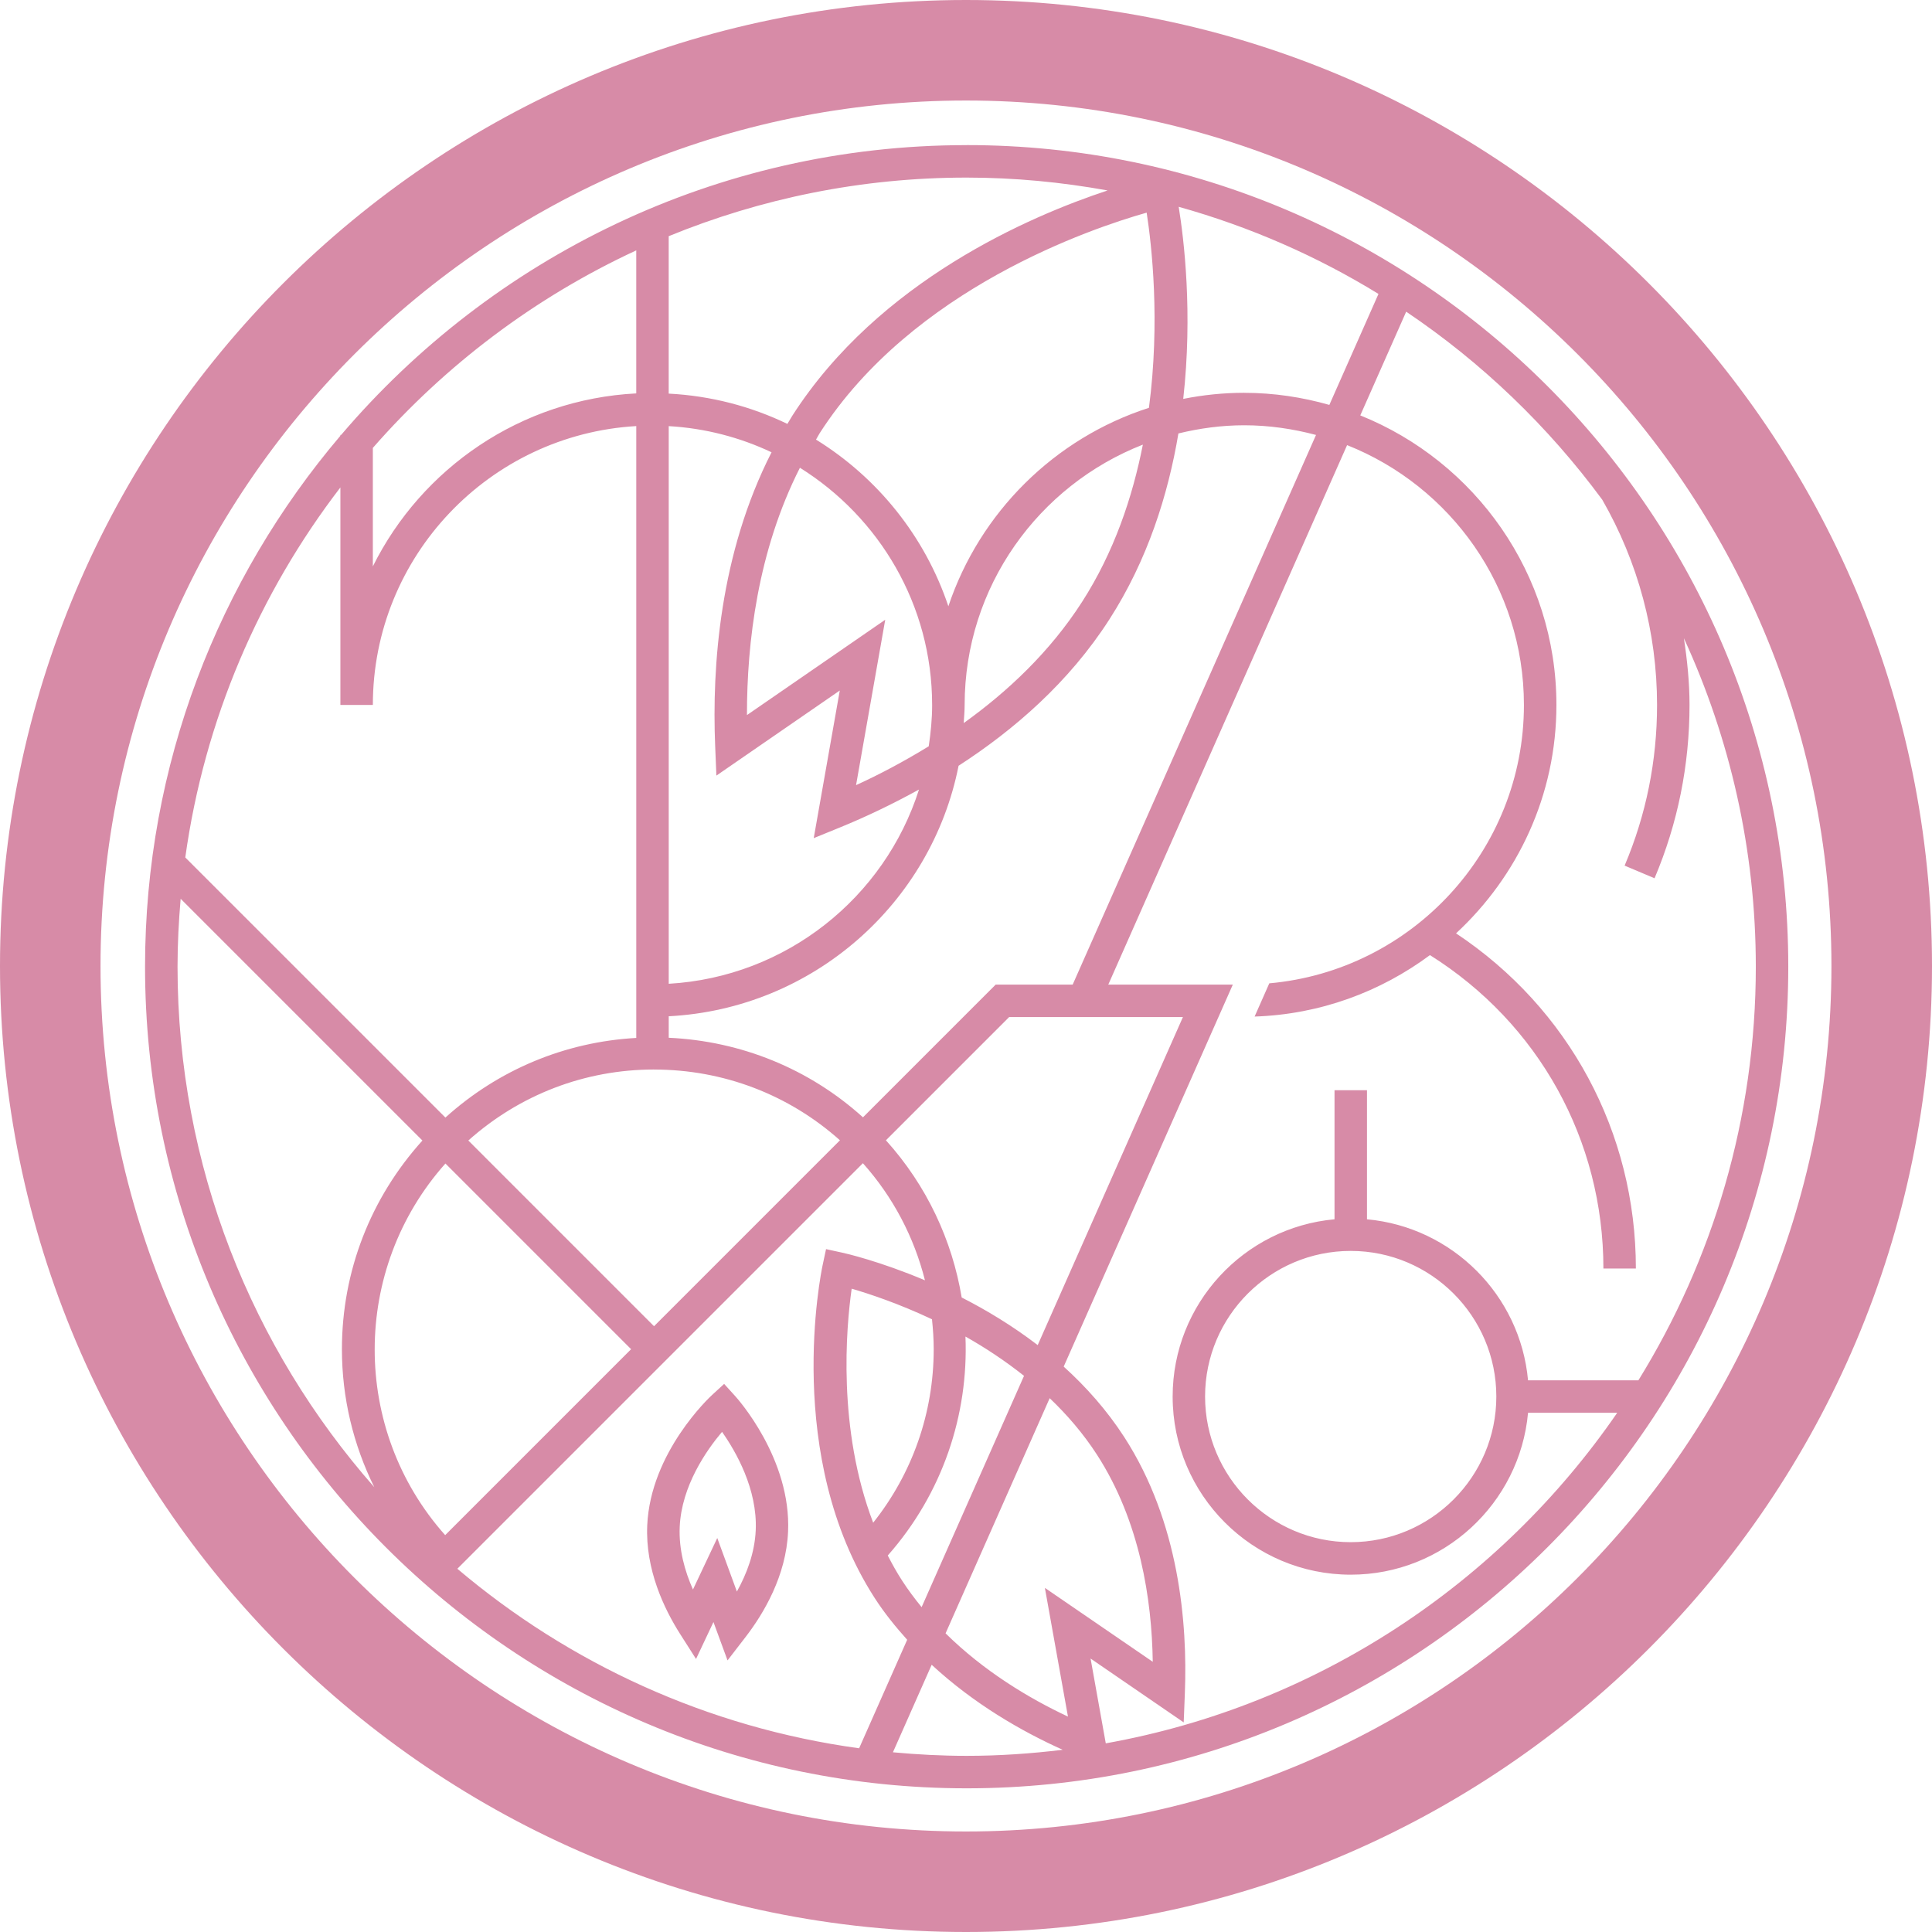 <svg width="173" height="173" viewBox="0 0 173 173" fill="none" xmlns="http://www.w3.org/2000/svg"><path d="M86.5 173C38.804 173 0 134.196 0 86.5c0-47.696 38.804-86.5 86.5-86.5 47.696 0 86.5 38.804 86.5 86.5C173 134.196 134.196 173 86.5 173Zm0-163.999c-42.732 0-77.499 34.767-77.499 77.499 0 42.732 34.767 77.499 77.499 77.499 42.732 0 77.495-34.767 77.495-77.499 0-42.732-34.763-77.499-77.495-77.499Z" fill="#D78BA7"/><path d="M86.558 12.995c-22.415 0-42.51 10.089-56.014 25.952h-.067v.077c-10.895 12.833-17.489 29.427-17.489 47.539 0 40.566 33.002 73.571 73.571 73.571 40.569 0 73.571-33.002 73.571-73.571 0-40.569-33.002-73.571-73.571-73.571v.003ZM98.229 130.263c3.858 5.972 4.913 12.99 4.994 18.542l-9.66-6.62 2.067 11.527c-3.546-1.663-7.548-4.089-10.959-7.455l9.322-21.058c1.56 1.489 3.007 3.164 4.236 5.064Zm-15.702 13.651c-.616-.757-1.207-1.54-1.749-2.381-.475-.731-.892-1.485-1.284-2.246 4.916-5.564 7.24-12.621 6.957-19.607 1.742.982 3.527 2.156 5.244 3.52l-9.171 20.714h.003ZM102.882 36.517c-8.452 2.718-15.146 9.361-17.961 17.772-2.092-6.255-6.335-11.514-11.851-14.925.116-.186.205-.382.324-.568 8.328-12.968 24.36-18.362 29.283-19.755.452 2.914 1.223 9.736.205 17.477Zm-.545 3.296c-.931 4.724-2.58 9.621-5.439 14.075-2.882 4.486-6.665 8.036-10.603 10.86.032-.539.083-1.075.083-1.621 0-10.603 6.633-19.665 15.962-23.314h-.003ZM83.468 63.123c0 1.261-.125 2.49-.305 3.703-2.224 1.364-4.435 2.535-6.508 3.479l2.612-14.81-12.381 8.536c-.006-6.498.966-14.71 4.743-22.146 7.092 4.425 11.838 12.278 11.838 21.238ZM64.04 66.82l.109 2.631 11.049-7.618-2.333 13.218 2.439-.995c2.15-.879 4.538-2.006 6.986-3.357-3.078 9.672-11.883 16.783-22.409 17.393V38.157c3.276.189 6.383 1.008 9.207 2.343-4.631 9.072-5.346 19.132-5.048 26.324v-.003Zm-5.475 28.952c6.203 0 12.06 2.24 16.648 6.335l-16.648 16.649-16.629-16.63c4.589-4.095 10.429-6.357 16.629-6.357v.003Zm-2.054 25.041L39.863 137.464c-8.43-9.46-8.408-23.817.022-33.278l16.629 16.63-.003-.003Zm20.762-16.649c2.702 3.029 4.576 6.614 5.552 10.481-4.063-1.717-7.137-2.42-7.429-2.481l-1.428-.311-.305 1.428c-.148.693-3.524 17.149 4.672 29.831.873 1.351 1.865 2.567 2.898 3.72l-4.303 9.717c-13.6-1.862-25.977-7.603-35.977-16.075l36.317-36.316.003.006Zm6.335 16.649c0 5.715-1.916 11.132-5.42 15.538-3.212-8.418-2.423-17.448-1.925-20.955 1.553.449 4.185 1.319 7.191 2.737.093.886.154 1.778.154 2.68Zm2.506-4.628c-.85-5.096-3.106-10.003-6.784-14.078l11.033-11.033h15.561L92.921 120.447c-2.262-1.733-4.595-3.136-6.803-4.262h-.003Zm3.042-28.018L77.274 100.05c-4.817-4.351-10.908-6.826-17.393-7.124v-1.925c12.894-.667 23.506-10.083 25.955-22.431 4.952-3.206 9.877-7.458 13.507-13.112 3.421-5.324 5.256-11.158 6.177-16.645 1.894-.459 3.864-.732 5.895-.732 2.224 0 4.374.321 6.428.867L96.053 88.164h-6.899l.003.003Zm22.261-52.994c-1.87 0-3.696.193-5.465.546.86-7.683.068-14.277-.407-17.201 6.367 1.781 12.38 4.416 17.89 7.801l-4.399 9.938c-2.426-.69-4.977-1.081-7.619-1.081v-.003ZM99.182 17.054c-6.935 2.288-20.471 8.08-28.233 20.169-.154.244-.292.491-.443.735-3.248-1.566-6.835-2.516-10.628-2.712V21.149c8.238-3.373 17.242-5.247 26.677-5.247 4.31 0 8.523.411 12.624 1.152h.003Zm-42.209 5.366v12.807c-10.34.533-19.213 6.697-23.587 15.49V40.108c6.502-7.432 14.524-13.491 23.587-17.688ZM33.387 63.123c0-13.318 10.458-24.209 23.587-24.97v54.788c-6.38.356-12.345 2.846-17.091 7.13L16.591 76.781c1.717-12.345 6.633-23.68 13.889-33.133v19.476h2.907ZM16.177 80.481l21.648 21.648c-4.64 5.141-7.208 11.71-7.208 18.684 0 4.361 1.02 8.558 2.898 12.358-10.953-12.452-17.618-28.76-17.618-46.605 0-2.051.106-4.075.279-6.084Zm63.78 76.427 3.469-7.837c3.761 3.482 8.023 5.947 11.732 7.612-2.821.344-5.686.543-8.597.543-2.227 0-4.425-.116-6.601-.318h-.003Zm19.059-.802-1.361-7.593 8.34 5.719.103-2.632c.244-6.245-.501-15.291-5.423-22.912-1.567-2.423-3.431-4.509-5.427-6.316l15.144-34.205H99.24l21.385-48.309c9.262 3.678 15.834 12.711 15.834 23.266 0 13.051-10.041 23.789-22.801 24.928l-1.315 2.975c5.872-.193 11.279-2.221 15.702-5.503 9.729 6.113 15.531 16.558 15.531 28.066h2.908c0-12.201-5.998-23.304-16.103-30.014 5.51-5.099 8.988-12.364 8.988-20.451 0-11.742-7.284-21.796-17.563-25.929l4.111-9.287c6.777 4.563 12.717 10.269 17.557 16.838 3.206 5.58 4.906 11.886 4.906 18.378 0 4.99-.975 9.832-2.904 14.386l2.68 1.133c2.079-4.913 3.132-10.137 3.132-15.519 0-2.015-.206-4.005-.504-5.975 4.12 8.963 6.44 18.921 6.44 29.417 0 13.575-3.854 26.259-10.516 37.035h-9.88c-.693-7.634-6.787-13.725-14.422-14.421V97.621h-2.907V109.18c-8.116.738-14.495 7.57-14.495 15.875 0 8.796 7.153 15.949 15.949 15.949 8.301 0 15.137-6.38 15.875-14.495h7.984c-10.507 15.271-26.853 26.211-45.793 29.597h-.003Zm21.933-44.093c7.192 0 13.039 5.85 13.039 13.039 0 7.188-5.85 13.041-13.039 13.041-7.188 0-13.041-5.85-13.041-13.041 0-7.192 5.85-13.039 13.041-13.039Z" fill="#D78BA7"/><path d="m64.843 123.919-1.075.988c-.225.206-5.52 5.141-5.812 11.681-.176 3.944 1.508 7.474 2.955 9.743l1.415 2.221 1.56-3.306 1.261 3.434 1.608-2.086c1.643-2.131 3.639-5.497 3.812-9.438.292-6.54-4.538-11.928-4.743-12.152l-.982-1.082v-.003Zm1.139 18.59-1.755-4.788-2.176 4.611c-.728-1.636-1.277-3.574-1.187-5.612.167-3.675 2.404-6.864 3.79-8.504 1.236 1.755 3.18 5.131 3.017 8.809-.09 2.034-.812 3.918-1.685 5.484h-.003Z" fill="#D78BA7"/></svg>